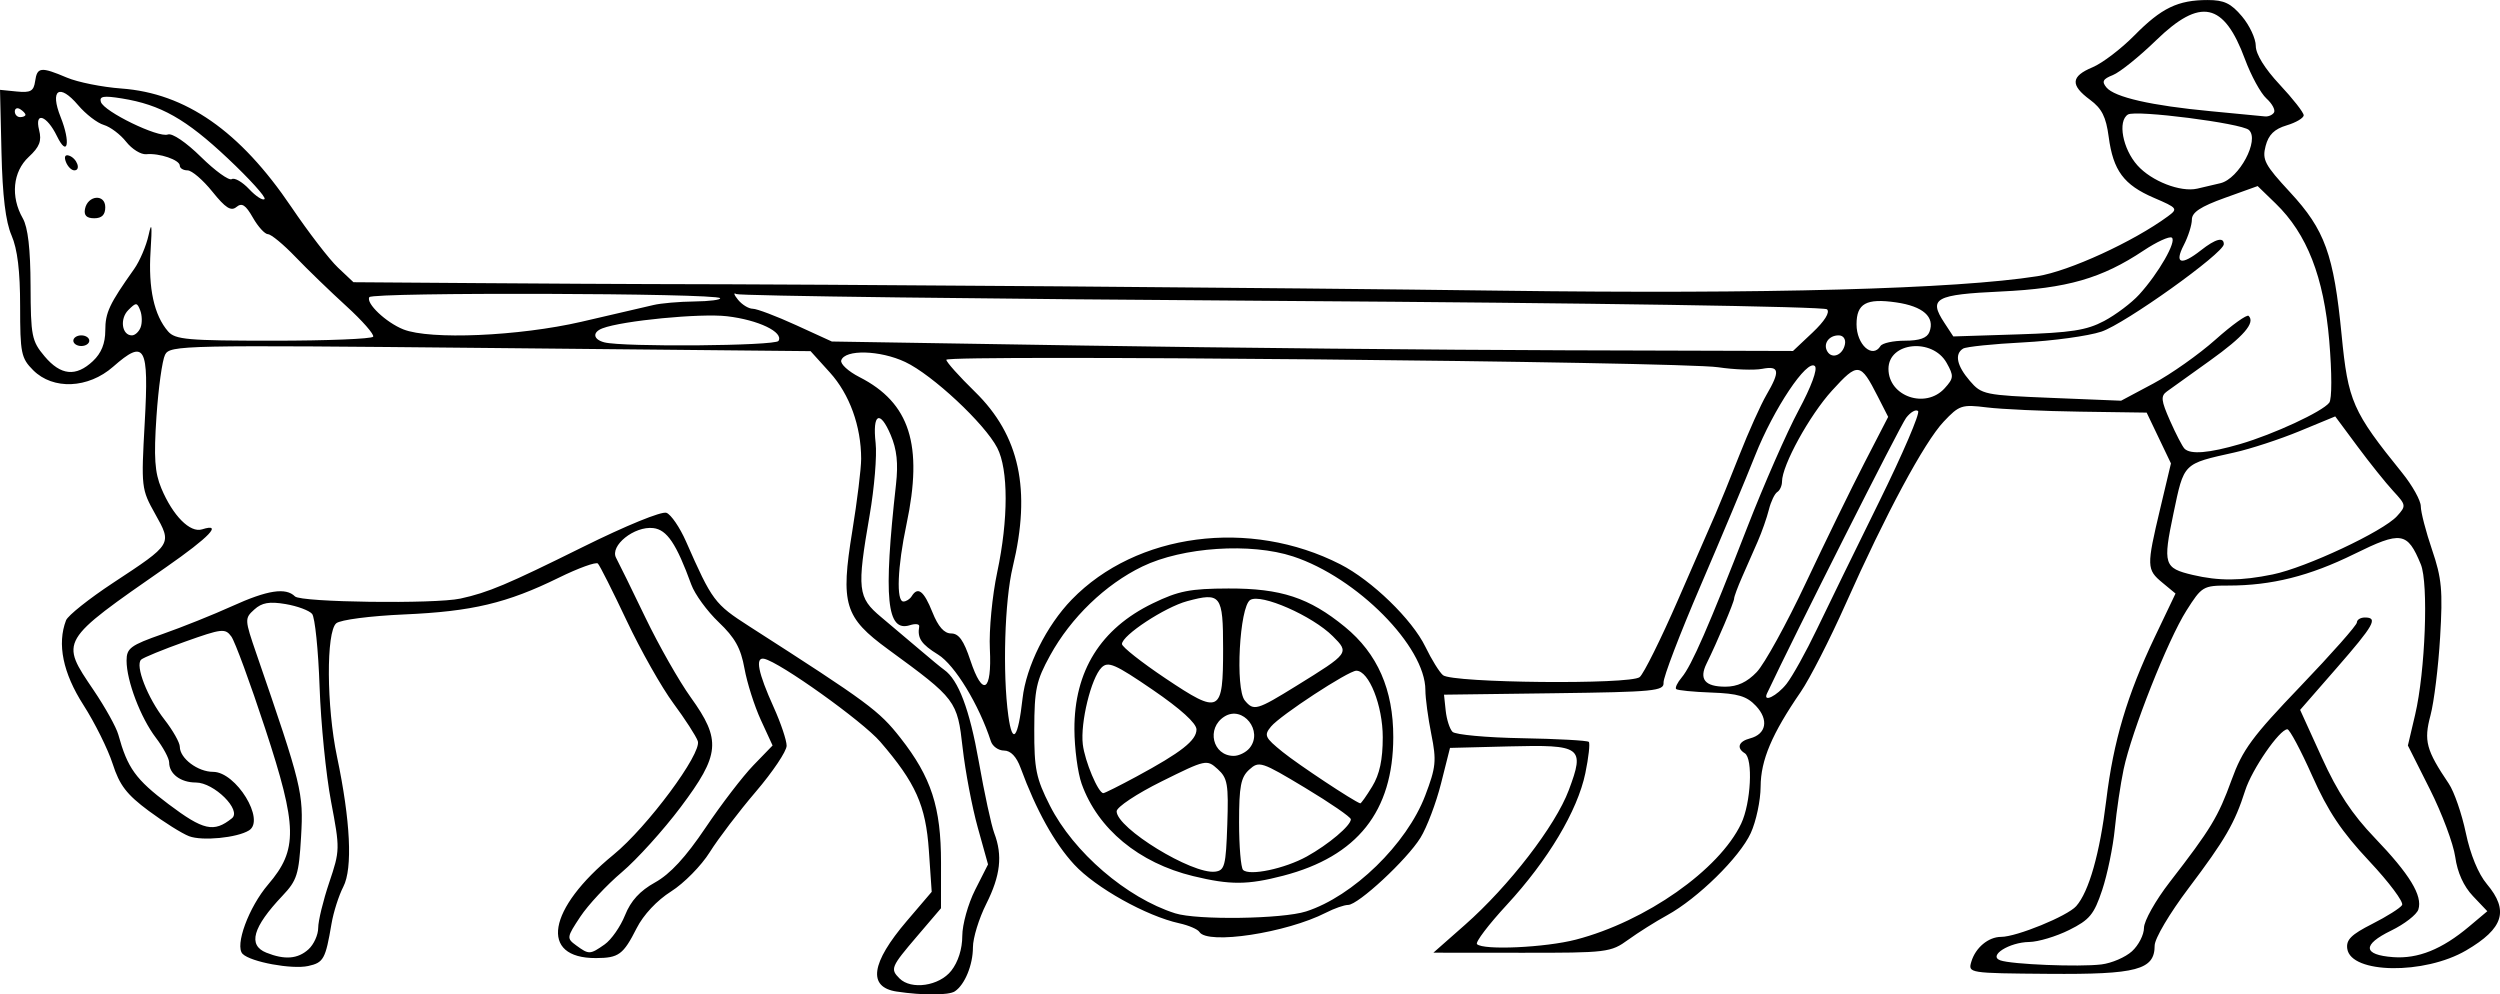 <?xml version="1.0" encoding="UTF-8"?>
<svg version="1.1" viewBox="0 0 819.12 325.82" xmlns="http://www.w3.org/2000/svg">
<g transform="translate(265.94 104.97)">
<path d="m27.883 219.92c-9.601-1.443-8.473-9.346 3.306-23.145l8.141-9.537-0.929-13.552c-1.012-14.765-4.311-22.142-15.932-35.624-5.791-6.718-33.015-26.167-38.052-27.184-3.009-0.608-1.995 4.517 3.147 15.896 2.328 5.152 4.232 10.822 4.232 12.6 0 1.778-4.541 8.55-10.092 15.05-5.551 6.5-12.344 15.423-15.097 19.829-2.753 4.407-8.445 10.188-12.649 12.848-4.65 2.942-9.075 7.66-11.298 12.045-4.406 8.693-5.864 9.764-13.329 9.798-18.703 0.086-15.961-16.125 5.728-33.859 11.105-9.08 29.032-33.239 27.631-37.236-0.579-1.651-4.181-7.225-8.003-12.386-3.823-5.162-10.7-17.327-15.283-27.033-4.583-9.706-8.835-18.144-9.448-18.751-0.614-0.607-6.375 1.48-12.803 4.637-17.008 8.353-28.416 11.063-50.673 12.038-11.145 0.489-20.866 1.752-22.237 2.89-3.35 2.78-3.219 27.295 0.233 43.706 4.416 20.995 5.174 36.613 2.067 42.622-1.481 2.864-3.221 8.32-3.867 12.123-1.968 11.598-2.598 12.74-7.633 13.846-5.335 1.172-18.845-1.319-21.487-3.961-2.662-2.662 1.99-15.305 8.377-22.768 9.751-11.392 9.609-18.781-0.982-51.04-4.918-14.981-9.913-28.565-11.099-30.187-2.002-2.737-3.093-2.615-15.186 1.696-7.166 2.555-13.629 5.201-14.361 5.88-2.051 1.903 2.074 12.504 7.651 19.661 2.759 3.541 5.017 7.54 5.017 8.886 0 3.787 5.885 8.221 10.911 8.221 7.516 0 17.209 15.818 11.757 19.188-3.936 2.432-15.334 3.535-19.635 1.9-2.299-0.874-8.239-4.603-13.2-8.286-7.252-5.384-9.572-8.407-11.83-15.417-1.545-4.796-5.861-13.484-9.591-19.306-6.711-10.476-8.662-19.981-5.691-27.725 0.6-1.563 7.542-7.091 15.427-12.284 19.466-12.819 19.342-12.617 13.77-22.586-4.529-8.104-4.595-8.678-3.415-29.913 1.401-25.215 0.109-27.496-10.361-18.304-8.146 7.153-19.668 7.653-26.184 1.136-3.949-3.949-4.281-5.575-4.281-20.985 0-11.52-0.873-18.716-2.812-23.188-1.937-4.466-2.962-12.896-3.293-27.088l-0.482-20.604 5.474 0.547c4.55 0.455 5.568-0.115 6.031-3.377 0.662-4.659 1.86-4.794 10.399-1.178 3.566 1.51 11.586 3.117 17.821 3.571 21.103 1.536 38.901 13.934 55.726 38.822 5.589 8.268 12.456 17.195 15.258 19.839l5.096 4.807 40.879 0.296c22.483 0.163 47.943 0.304 56.576 0.313 59.111 0.062 205.86 1.203 279.05 2.17 86.286 1.141 148.49-0.546 175.23-4.75 10.368-1.63 31.538-11.346 42.782-19.633 3.339-2.461 3.143-2.719-4.593-6.042-9.883-4.245-13.358-8.926-14.823-19.965-0.872-6.577-2.241-9.3-6.115-12.164-6.523-4.823-6.302-7.671 0.826-10.65 3.199-1.337 9.37-6.035 13.713-10.44 8.867-8.994 14.254-11.593 24.03-11.593 5.349 0 7.622 1.087 11.223 5.366 2.483 2.951 4.515 7.301 4.515 9.667 0 2.692 2.937 7.44 7.848 12.692 4.317 4.615 7.848 9.128 7.848 10.029 0 0.901-2.507 2.389-5.571 3.307-4.038 1.21-5.937 3.067-6.901 6.749-1.185 4.523-0.31 6.183 7.981 15.138 11.45 12.367 14.337 20.35 16.918 46.787 2.126 21.771 3.561 25.04 19.843 45.188 3.355 4.151 6.1 9.081 6.1 10.955 0 1.874 1.661 8.288 3.692 14.253 3.18 9.343 3.546 13.307 2.64 28.609-0.579 9.77-2 21.309-3.159 25.642-2.234 8.354-1.432 11.347 6.001 22.378 1.757 2.608 4.267 9.869 5.579 16.136 1.482 7.081 4.092 13.425 6.897 16.758 7.314 8.693 5.492 14.539-6.774 21.727-13.675 8.014-37.765 7.695-38.966-0.517-0.432-2.954 1.277-4.66 8.161-8.148 4.789-2.427 9.198-5.207 9.799-6.179 0.6-0.972-4.249-7.461-10.777-14.422-9.062-9.663-13.477-16.264-18.669-27.916-3.74-8.393-7.402-15.261-8.138-15.261-2.565 0-11.619 13.134-13.825 20.057-3.409 10.693-6.536 16.089-18.569 32.043-6.229 8.258-11.093 16.485-11.093 18.761 0 7.959-5.775 9.501-34.732 9.272-26.251-0.208-26.441-0.238-25.332-3.982 1.363-4.601 5.598-8.132 9.753-8.132 5.062 0 21.724-6.817 24.602-10.065 4.178-4.716 7.742-17.274 9.858-34.732 2.344-19.342 6.85-34.493 15.9-53.464l6.789-14.231-4.292-3.554c-5.195-4.301-5.226-5.317-0.749-24.169l3.543-14.917-3.979-8.32-3.979-8.32-21.801-0.311c-11.99-0.171-25.735-0.797-30.544-1.391-8.244-1.019-9.052-0.753-14.16 4.662-6.336 6.716-19.015 30.301-32.151 59.808-5.125 11.511-11.745 24.461-14.712 28.777-9.435 13.726-13.075 22.333-13.115 31.011-0.022 4.527-1.476 11.37-3.233 15.207-3.634 7.937-17.37 21.423-27.439 26.941-3.733 2.046-9.455 5.651-12.714 8.01-5.733 4.15-6.871 4.289-34.881 4.266l-28.955-0.025 10.338-9.112c14.45-12.736 29.659-32.467 34.029-44.149 5.304-14.176 4.259-14.937-19.665-14.328l-19.254 0.491-2.933 11.636c-1.613 6.4-4.648 14.41-6.744 17.801-4.458 7.213-20.408 22.014-23.724 22.014-1.257 0-4.508 1.137-7.224 2.528-12.976 6.643-38.846 10.589-41.48 6.327-0.547-0.885-3.517-2.164-6.599-2.841-10.816-2.376-27.445-11.676-34.435-19.259-6.494-7.045-12.46-17.804-17.558-31.665-1.357-3.689-3.248-5.668-5.416-5.668-1.832 0-3.776-1.373-4.321-3.052-3.874-11.951-11.821-25.008-17.27-28.376-5.566-3.44-6.881-5.399-6.21-9.253 0.138-0.792-1.228-0.97-3.035-0.397-7.634 2.423-8.743-8.775-4.57-46.126 0.772-6.91 0.286-11.441-1.737-16.203-3.553-8.361-6.021-7.031-4.935 2.659 0.459 4.092-0.421 14.7-1.955 23.573-4.224 24.435-3.934 27.024 3.751 33.436 3.597 3.001 9.344 7.855 12.771 10.787 3.427 2.932 6.977 5.855 7.889 6.496 4.667 3.283 8.325 12.974 11.338 30.038 1.837 10.406 4.121 20.971 5.074 23.479 2.782 7.317 2.035 13.909-2.627 23.191-2.398 4.774-4.36 11.169-4.36 14.211 0 5.78-2.656 12.244-5.929 14.43-1.985 1.325-10.488 1.359-19.027 0.076zm17.853-6.824c2.253-2.864 3.615-7.157 3.615-11.394 0-3.74 1.899-10.546 4.219-15.125l4.219-8.326-3.372-12.109c-1.855-6.66-4.079-18.37-4.942-26.022-1.756-15.557-2.116-16.035-24.383-32.304-14.384-10.51-15.681-14.787-11.772-38.826 1.597-9.821 2.901-20.452 2.898-23.625-0.01-10.708-3.796-21.159-10.244-28.285l-6.33-6.995-104.91-1.036c-101.12-0.999-104.98-0.919-106.59 2.211-0.92 1.786-2.187 10.888-2.815 20.227-0.904 13.439-0.573 18.345 1.59 23.521 3.76 8.998 9.423 14.71 13.35 13.463 6.9-2.19 2.46 2.486-11.76 12.383-35.126 24.45-34.836 23.957-23.752 40.345 3.779 5.588 7.41 12.122 8.068 14.52 3.011 10.966 5.7 14.695 16.411 22.76 11.484 8.647 14.884 9.408 20.81 4.662 3.306-2.648-5.844-11.725-11.818-11.725-4.978 0-8.743-2.829-8.743-6.569 0-1.311-1.947-4.936-4.326-8.055-5.021-6.583-9.627-18.681-9.627-25.288 0-4.099 1.266-5.037 11.772-8.726 6.475-2.274 16.732-6.387 22.795-9.141 11.604-5.271 17.608-6.201 20.616-3.192 1.955 1.955 45.879 2.527 54.206 0.706 9.106-1.991 15.324-4.611 40.051-16.874 14.224-7.054 25.897-11.824 27.464-11.223 1.499 0.575 4.378 4.799 6.398 9.387 8.574 19.474 9.338 20.499 20.754 27.824 39.042 25.054 42.478 27.59 49.5 36.536 10.116 12.888 13.306 22.698 13.295 40.88l-9e-3 14.929-7.848 9.194c-8.562 10.03-8.843 10.705-5.755 13.793 3.853 3.853 13.031 2.5 16.965-2.502zm386.87-6.388c2.158-1.967 3.924-5.419 3.924-7.67 0-2.252 3.784-8.982 8.41-14.957 13.51-17.452 15.906-21.407 20.3-33.521 3.585-9.884 6.71-14.13 22.607-30.72 10.146-10.588 18.447-19.979 18.447-20.87 0-0.89 1.177-1.619 2.616-1.619 4.423 0 3.049 2.452-9.302 16.611l-11.918 13.662 7.122 15.644c5.191 11.401 9.89 18.529 17.33 26.285 11.456 11.943 15.724 18.951 14.291 23.466-0.534 1.682-4.558 4.8-8.942 6.93-9.52 4.625-9.261 7.951 0.676 8.685 8.158 0.602 16-2.557 24.883-10.024l5.974-5.022-4.706-4.954c-3.044-3.204-5.093-7.726-5.801-12.801-0.602-4.316-4.341-14.302-8.307-22.192l-7.213-14.345 2.37-10.072c3.342-14.2 4.434-43.09 1.863-49.295-4.417-10.665-6.389-10.969-21.813-3.372-14.664 7.223-27.075 10.331-41.257 10.331-8.252 0-8.685 0.259-13.718 8.195-6.12 9.651-17.955 39.542-20.579 51.976-1.012 4.796-2.315 13.587-2.895 19.534-0.58 5.948-2.442 14.973-4.137 20.057-2.673 8.017-4.109 9.754-10.824 13.095-4.258 2.119-10.142 3.885-13.077 3.924-6.553 0.088-13.555 4.524-9.49 6.013 3.652 1.337 25.777 2.234 33.137 1.343 3.357-0.406 7.87-2.348 10.028-4.315zm-597.48-0.623c1.754-1.587 3.189-4.752 3.189-7.031 0-2.28 1.624-8.967 3.61-14.861 3.538-10.503 3.55-11.031 0.603-26.542-1.654-8.704-3.346-25.637-3.76-37.627-0.414-11.99-1.516-22.721-2.447-23.845-0.932-1.124-4.837-2.575-8.679-3.224-5.333-0.901-7.76-0.479-10.262 1.786-3.202 2.898-3.186 3.233 0.716 14.56 14.885 43.214 15.442 45.498 14.61 59.869-0.718 12.4-1.32 14.311-6.104 19.366-9.747 10.3-11.414 16.174-5.29 18.635 6.019 2.419 10.314 2.081 13.815-1.088zm97.056-1.625c2.173-1.522 5.174-5.823 6.668-9.559 1.896-4.739 4.873-7.987 9.851-10.749 4.933-2.737 10.028-8.261 16.52-17.91 5.163-7.674 12.219-16.878 15.68-20.454l6.293-6.502-3.832-8.323c-2.107-4.578-4.529-12.191-5.381-16.918-1.199-6.653-3.105-10.075-8.433-15.145-3.786-3.603-7.832-9.153-8.99-12.334-4.878-13.398-7.968-17.988-12.461-18.512-6.201-0.722-14.32 5.794-12.17 9.768 0.881 1.628 5.191 10.415 9.578 19.528 4.387 9.113 11.079 20.885 14.871 26.161 10.063 14.001 9.626 18.762-3.303 35.982-5.667 7.548-14.341 17.138-19.276 21.312-4.935 4.173-11.056 10.736-13.602 14.584-4.492 6.787-4.531 7.069-1.319 9.417 4.151 3.035 4.496 3.023 9.307-0.347zm318.24-1.571c22.865-5.956 46.947-22.861 54.13-37.999 3.2-6.744 3.945-21.354 1.175-23.065-2.793-1.726-2.024-3.88 1.735-4.863 5.336-1.395 6.194-6.106 1.937-10.637-3.014-3.209-5.857-4.063-14.57-4.377-5.953-0.215-11.164-0.731-11.58-1.146-0.416-0.416 0.408-2.134 1.83-3.818 3.212-3.805 8.859-16.74 21.514-49.281 5.409-13.909 12.955-31.102 16.768-38.207 4.162-7.754 6.299-13.552 5.347-14.504-2.509-2.509-13.53 13.978-19.597 29.315-3.003 7.592-11.03 26.753-17.838 42.581-6.808 15.827-12.277 30.135-12.154 31.794 0.205 2.756-2.897 3.058-35.854 3.488l-36.078 0.471 0.554 5.232c0.305 2.878 1.311 6.003 2.236 6.945 0.925 0.942 11.163 1.881 22.751 2.086 11.588 0.205 21.442 0.746 21.897 1.201 0.456 0.455-0.055 5.077-1.132 10.27-2.554 12.302-12.234 28.52-25.759 43.157-5.965 6.455-10.347 12.236-9.738 12.845 2.058 2.058 22.398 1.126 32.424-1.486zm-88.434-9.225c15.366-4.926 32.996-22.073 39.042-37.975 3.528-9.278 3.739-11.402 2-20.074-1.07-5.334-1.946-11.847-1.946-14.475 0-14.283-22.388-36.896-43.358-43.795-13.872-4.564-36.179-3.077-49.359 3.289-12.137 5.863-23.424 16.74-30.24 29.143-4.552 8.283-5.156 11.099-5.192 24.199-0.035 13.015 0.59 16.068 5.122 25.012 7.75 15.296 25.134 30.24 41.056 35.293 7.161 2.273 35.115 1.87 42.876-0.617zm-36.975-11.572c-17.8-4.32-31.282-15.473-36.55-30.236-1.284-3.599-2.353-11.645-2.373-17.88-0.064-19.098 8.579-32.98 25.691-41.264 8.431-4.082 12.208-4.823 24.772-4.862 17.207-0.054 26.449 2.99 38.15 12.566 10.713 8.768 15.888 20.571 15.861 36.176-0.042 24.284-11.773 39.041-36.065 45.368-11.695 3.046-17.371 3.071-29.485 0.132zm11.167-16.831c0.444-13.281 0.097-15.297-3.137-18.223-3.587-3.246-3.835-3.192-18.376 4.02-8.162 4.048-14.74 8.418-14.74 9.793 0 5.537 24.75 20.707 32.265 19.776 3.138-0.389 3.538-1.932 3.987-15.365zm26.075 10.386c7.116-3.948 14.411-10.111 14.411-12.175 0-0.709-6.737-5.344-14.97-10.299-14.351-8.637-15.108-8.885-18.313-5.985-2.775 2.511-3.343 5.447-3.343 17.289 0 7.845 0.589 14.855 1.308 15.577 2.048 2.056 13.675-0.395 20.906-4.407zm21.407-22.922c2.432-3.988 3.456-8.77 3.456-16.133 0-10.402-4.53-21.801-8.664-21.801-2.578 0-24.902 14.61-27.937 18.284-2.381 2.882-2.056 3.596 3.799 8.335 5.099 4.127 23.36 16.224 25.428 16.845 0.254 0.076 2.017-2.412 3.918-5.53zm-77.234-3.256c14.665-7.918 19.66-11.838 19.66-15.425 0-2.027-5.197-6.739-14.313-12.975-12.4-8.484-14.646-9.459-16.803-7.302-3.406 3.406-6.978 18.063-6.132 25.162 0.661 5.543 5.057 15.977 6.732 15.977 0.433 0 5.318-2.446 10.856-5.436zm37.031-9.305c4.633-5.582-2.172-14.158-8.215-10.352-6.038 3.803-3.887 12.885 3.052 12.885 1.684 0 4.007-1.139 5.163-2.532zm-8.651-32.617c0-17.576-0.716-18.523-11.757-15.55-7.332 1.974-21.38 11.209-21.38 14.055 0 0.936 6.427 6.006 14.283 11.265 17.894 11.98 18.855 11.482 18.855-9.77zm24.024 12.197c17.338-10.725 17.386-10.791 11.924-16.253-6.693-6.693-23.548-14.09-27.067-11.879-3.511 2.207-4.952 29.1-1.765 32.94 2.917 3.515 3.907 3.233 16.907-4.809zm-89.736 4.141c1.172-10.473 7.844-23.881 16.127-32.409 21.179-21.808 58.317-26.687 87.973-11.557 10.366 5.288 23.556 18.077 27.901 27.053 2.007 4.145 4.596 8.323 5.753 9.284 3.094 2.568 61.426 3.136 64.448 0.627 1.32-1.096 6.943-12.414 12.494-25.151 5.552-12.737 11.125-25.513 12.385-28.391 1.26-2.878 4.764-11.511 7.787-19.185 3.022-7.674 7.01-16.548 8.861-19.72 4.573-7.838 4.277-9.638-1.406-8.551-2.624 0.502-9.099 0.267-14.389-0.521-12.477-1.859-252.91-4.188-252.91-2.45 0 0.727 4.223 5.446 9.384 10.485 14.635 14.289 18.482 32.117 12.382 57.383-2.658 11.007-3.363 34.794-1.447 48.777 1.338 9.762 3.184 7.515 4.66-5.673zm250.33-4.802c1.916-2.436 6.384-10.48 9.928-17.877 3.544-7.396 12.74-26.221 20.434-41.833 7.694-15.612 13.422-28.953 12.729-29.646-0.694-0.694-2.462 0.307-3.929 2.224-1.925 2.514-36.788 71.581-45.557 90.253-1.502 3.199 3.247 0.881 6.395-3.121zm-261.04-11.413c-0.307-6.172 0.774-17.449 2.41-25.144 3.681-17.311 3.685-33.649 0.01-40.754-4.117-7.961-21.262-23.955-30.166-28.14-8.268-3.886-19.75-4.175-20.947-0.526-0.377 1.147 2.309 3.615 5.969 5.483 16.529 8.436 20.922 22.194 15.405 48.242-2.957 13.961-3.407 25.288-1.004 25.288 0.903 0 2.126-0.785 2.719-1.744 2.019-3.267 3.978-1.753 6.773 5.232 1.905 4.761 3.859 6.976 6.154 6.976 2.49 0 4.121 2.285 6.288 8.809 4.042 12.17 7.092 10.393 6.39-3.722zm251.27 7.558c2.521-2.638 9.76-15.784 16.085-29.213 6.326-13.429 14.983-31.162 19.238-39.405l7.737-14.988-3.418-6.705c-5.696-11.172-6.453-11.268-14.993-1.898-7.359 8.075-16.372 24.484-16.372 29.807 0 1.354-0.698 2.893-1.551 3.42-0.853 0.527-2.091 3.124-2.751 5.771-0.66 2.647-2.317 7.363-3.681 10.481-1.365 3.118-3.659 8.338-5.098 11.6-1.439 3.263-2.616 6.445-2.616 7.072 0 1.147-5.568 14.278-9.021 21.275-2.539 5.145-0.554 7.579 6.182 7.579 3.917 0 7.095-1.486 10.259-4.796zm169.08-31.988c10.899-2.244 36.179-14.102 40.691-19.087 3.061-3.383 3.024-3.631-1.248-8.254-2.422-2.621-7.686-9.191-11.696-14.599l-7.292-9.833-11.71 4.838c-6.441 2.661-16.027 5.801-21.303 6.977-16.976 3.786-16.489 3.299-19.991 19.985-3.507 16.712-3.133 17.906 6.313 20.14 8.545 2.02 15.837 1.974 26.237-0.167zm-10.695-42.716c10.941-3.189 26.928-10.606 29.186-13.541 0.901-1.17 0.901-9.668 1e-3 -20.324-1.762-20.865-7.283-35.002-17.558-44.951l-5.896-5.709-10.775 3.877c-7.925 2.851-10.775 4.731-10.775 7.104 0 1.775-1.197 5.543-2.661 8.373-3.164 6.118-0.855 6.792 5.673 1.657 4.726-3.717 7.452-4.441 7.452-1.977 0 2.952-32.392 26.097-40.114 28.663-4.317 1.434-15.874 3.022-25.682 3.528-9.809 0.506-18.638 1.417-19.621 2.025-2.875 1.777-2.078 5.598 2.209 10.582 3.857 4.484 4.791 4.678 26.774 5.57l22.778 0.924 10.535-5.615c5.794-3.088 14.972-9.57 20.395-14.403 5.423-4.833 10.314-8.335 10.868-7.781 2.252 2.252-1.623 6.735-12.648 14.633-6.392 4.579-12.738 9.126-14.103 10.104-2.113 1.515-1.964 2.946 1.003 9.653 1.916 4.331 4.045 8.436 4.73 9.122 1.97 1.97 7.984 1.471 18.226-1.514zm-96.808-18.287c2.979-3.292 3.036-4.016 0.652-8.284-4.65-8.325-19.073-6.858-19.073 1.94 0 9.044 12.181 13.24 18.421 6.345zm-606.72-8.905c2.754-2.588 4.04-5.773 4.046-10.028 9e-3 -5.875 1.299-8.624 9.446-20.12 1.843-2.601 3.977-7.604 4.742-11.119 1.017-4.672 1.19-3.24 0.644 5.325-0.772 12.108 1.155 20.926 5.732 26.218 2.334 2.699 6.326 3.052 34.532 3.052 17.541 0 32.24-0.589 32.666-1.308s-3.533-5.232-8.795-10.028c-5.263-4.796-12.769-12.056-16.681-16.133-3.912-4.077-7.952-7.417-8.978-7.423-1.026-6e-3 -3.252-2.446-4.946-5.423-2.378-4.178-3.607-4.974-5.39-3.494-1.783 1.479-3.587 0.328-7.902-5.042-3.076-3.828-6.733-6.959-8.126-6.959s-2.534-0.693-2.534-1.541c0-1.884-6.699-4.171-10.988-3.751-1.727 0.169-4.69-1.664-6.586-4.074-1.896-2.41-5.192-4.893-7.325-5.518-2.133-0.625-5.918-3.538-8.411-6.473-6.179-7.277-9.338-5.107-5.722 3.93 3.315 8.284 2.3 13.435-1.222 6.201-3.32-6.82-7.401-8.202-5.839-1.978 0.899 3.58 0.153 5.503-3.412 8.808-5.207 4.825-5.998 13.001-1.946 20.091 1.698 2.97 2.512 10.019 2.554 22.103 0.058 16.498 0.379 18.119 4.577 23.109 5.317 6.319 10.289 6.812 15.865 1.574zm-6.428-6.672c0-0.959 1.177-1.744 2.616-1.744 1.439 0 2.616 0.785 2.616 1.744 0 0.959-1.177 1.744-2.616 1.744-1.439 0-2.616-0.785-2.616-1.744zm3.816-43.146c0.876-4.546 6.648-5.053 6.648-0.584 0 2.496-1.12 3.616-3.616 3.616s-3.435-0.939-3.032-3.032zm-6.247-15.426c-0.652-1.699-0.262-2.496 1.012-2.071 2.607 0.869 4.043 4.833 1.75 4.833-0.937 0-2.18-1.243-2.763-2.762zm582.9 59.736c0.326-1.682-0.549-2.908-2.077-2.908-3.24 0-5.196 2.843-3.662 5.324 1.578 2.553 5.06 1.086 5.739-2.417zm-10.615-3.831c3.969-3.744 5.77-6.637 4.738-7.614-0.951-0.9-77.518-2.078-178.62-2.748-97.326-0.645-177.77-1.66-178.77-2.255-0.996-0.595-0.734 0.246 0.583 1.869 1.317 1.623 3.492 2.951 4.835 2.951 1.343 0 7.721 2.415 14.175 5.367l11.734 5.367 82.843 1.33c45.564 0.731 116.42 1.429 157.46 1.55l74.617 0.22zm22.259 4.412c0.593-0.959 4.196-1.744 8.006-1.744 4.805 0 7.264-0.874 8.023-2.853 1.887-4.916-2.066-8.427-10.918-9.699-9.783-1.406-12.959 0.355-12.959 7.185 0 6.659 5.21 11.38 7.848 7.112zm-361.07-1.667c1.773-2.869-6.581-6.879-16.842-8.085-8.739-1.027-34.305 1.449-40.836 3.955-3.373 1.294-3.063 3.636 0.607 4.595 6.077 1.588 56.054 1.181 57.071-0.465zm-209-4.437c0.552-1.439 0.499-3.933-0.119-5.542-1.029-2.682-1.355-2.693-3.913-0.135-2.876 2.876-2.109 8.293 1.175 8.293 1.019 0 2.305-1.177 2.857-2.616zm144.39-1.833c10.619-2.447 21.269-4.922 23.667-5.5 2.398-0.578 8.422-1.1 13.386-1.16 4.964-0.06 8.755-0.549 8.423-1.085-1.027-1.663-113.9-1.986-114.92-0.329-1.22 1.974 5.443 8.292 11.143 10.564 8.714 3.475 37.811 2.232 58.303-2.49zm498.93-0.251c3.837-2.035 9.01-5.931 11.495-8.657 6.38-6.997 12.439-17.59 10.683-18.675-0.814-0.503-4.96 1.402-9.213 4.235-13.737 9.15-25.078 12.41-46.689 13.42-21.632 1.011-23.86 2.231-18.635 10.205l2.963 4.522 21.21-0.675c17.397-0.553 22.464-1.34 28.186-4.375zm-614.78-53.31c-13.699-12.889-21.949-17.559-34.654-19.616-6.011-0.973-7.47-0.734-6.906 1.135 0.95 3.149 18.869 11.858 21.959 10.672 1.401-0.537 5.992 2.578 10.848 7.361 4.63 4.561 9.165 7.832 10.077 7.268 0.912-0.563 3.475 0.91 5.697 3.275 2.222 2.365 4.494 3.83 5.05 3.255 0.556-0.574-4.876-6.582-12.07-13.351zm652.91 8.15c6.102-1.458 12.917-14.202 9.325-17.437-2.457-2.212-37.077-6.642-39.621-5.069-3.444 2.129-1.751 11.239 3.097 16.665 4.629 5.181 14.103 8.867 19.596 7.625 1.439-0.325 4.861-1.128 7.604-1.784zm-719.18-22.416c0-0.423-0.785-1.254-1.744-1.847-0.959-0.593-1.744-0.247-1.744 0.769 0 1.016 0.785 1.847 1.744 1.847s1.744-0.346 1.744-0.769zm736.73-0.742c0.513-0.831-0.601-2.9-2.477-4.597-1.876-1.698-5.042-7.492-7.036-12.878-6.914-18.671-14.589-20.292-29.147-6.155-5.517 5.357-11.881 10.472-14.144 11.365-3.272 1.292-3.7 2.123-2.094 4.059 2.655 3.199 14.746 5.953 34.113 7.772 8.633 0.811 16.631 1.58 17.774 1.709 1.143 0.13 2.497-0.444 3.011-1.275z" stroke-width="1.744"/>
</g>
</svg>
